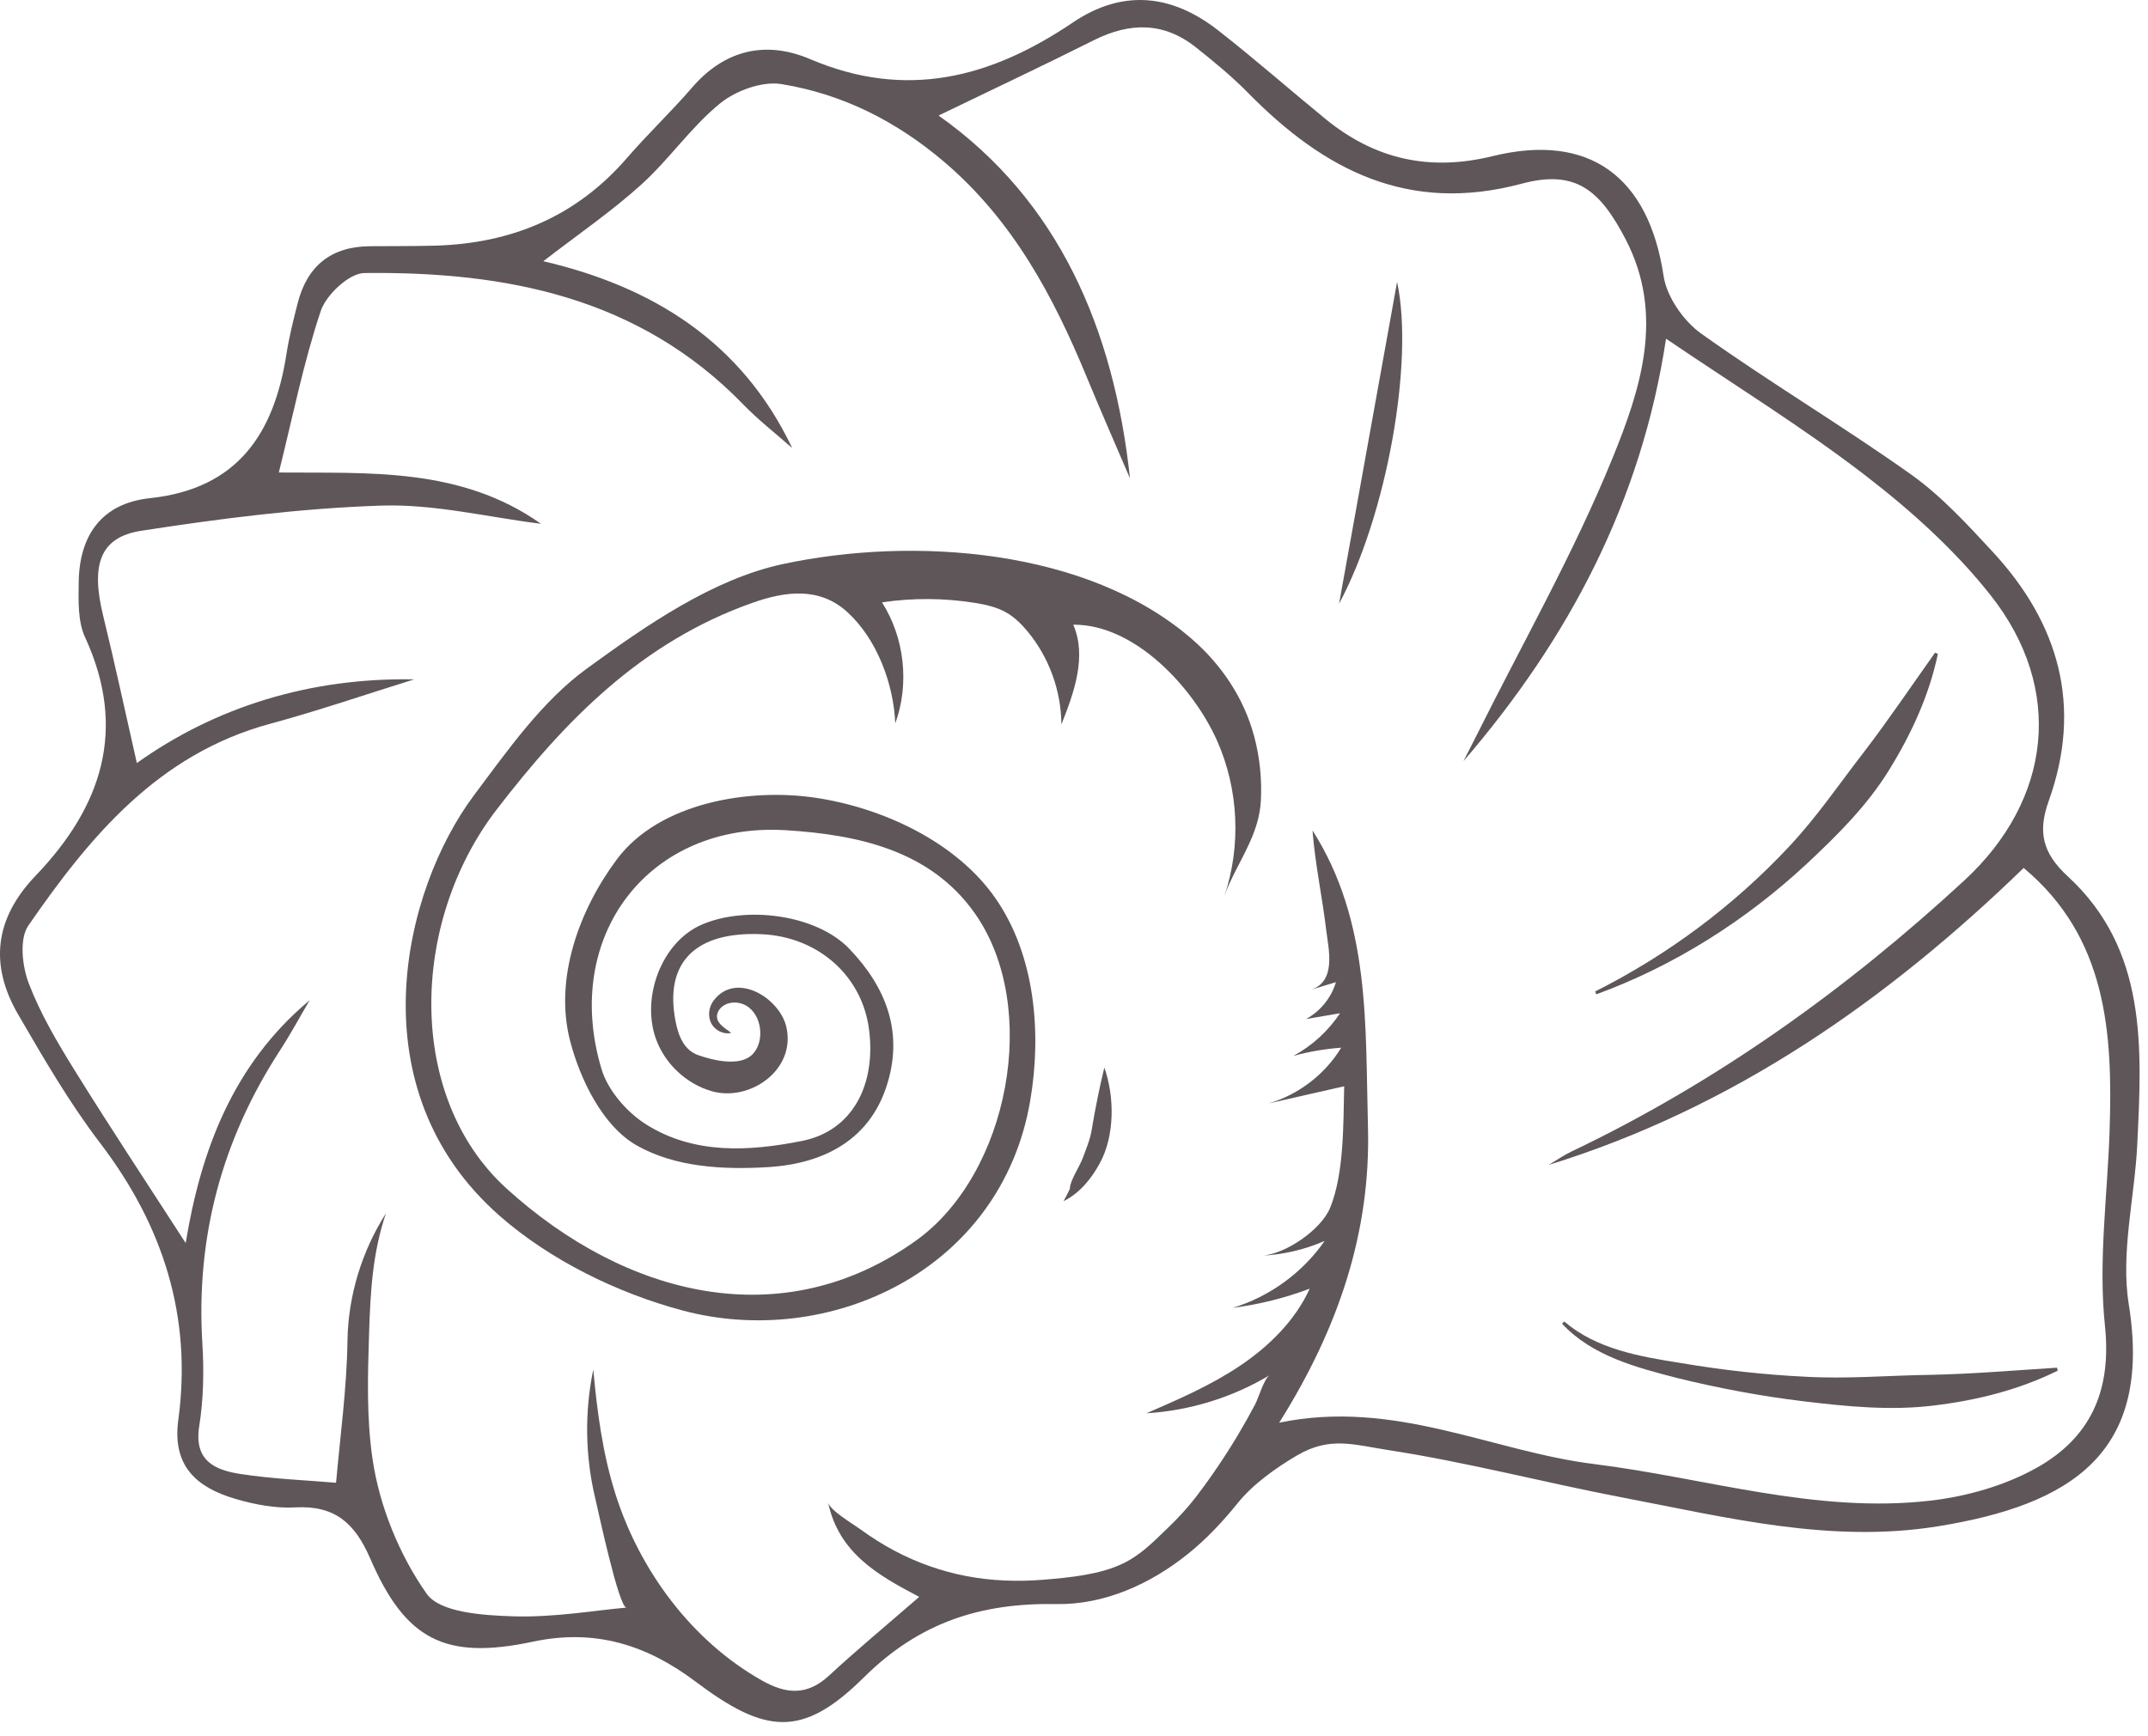 <svg width="120" height="97" viewBox="0 0 120 97" fill="none" xmlns="http://www.w3.org/2000/svg">
<path d="M72.449 81.336C74.302 80.246 75.618 80.733 77.596 81.037C81.99 81.713 86.311 82.854 90.683 83.689C96.486 84.797 102.271 86.259 108.263 85.29C115.718 84.085 120.26 81.192 118.926 72.885C118.463 70.002 119.257 66.925 119.401 63.933C119.66 58.544 119.973 53.071 115.515 48.968C114.092 47.658 113.838 46.473 114.455 44.752C116.346 39.477 115.038 34.847 111.322 30.833C109.895 29.291 108.441 27.704 106.743 26.499C102.912 23.78 98.862 21.369 95.038 18.641C94.051 17.937 93.114 16.589 92.938 15.42C92.109 9.892 88.81 7.395 83.382 8.726C79.859 9.59 76.807 8.902 74.05 6.648C72.04 5.004 70.088 3.285 68.042 1.688C65.391 -0.38 62.653 -0.578 59.928 1.262C55.344 4.358 50.616 5.585 45.263 3.305C42.81 2.26 40.503 2.758 38.665 4.891C37.501 6.243 36.196 7.474 35.03 8.824C32.196 12.104 28.57 13.607 24.307 13.727C23.09 13.761 21.872 13.748 20.654 13.759C18.49 13.779 17.158 14.867 16.629 16.943C16.389 17.884 16.151 18.831 16.002 19.789C15.311 24.237 13.271 27.317 8.373 27.839C5.686 28.125 4.433 29.91 4.398 32.528C4.384 33.56 4.339 34.715 4.752 35.609C7.132 40.772 5.671 45.094 1.993 48.931C-0.3 51.323 -0.6 53.913 1.017 56.694C2.442 59.145 3.874 61.621 5.589 63.867C9.114 68.485 10.743 73.58 9.961 79.346C9.61 81.935 10.997 83.119 13.132 83.752C14.209 84.071 15.38 84.295 16.49 84.234C18.698 84.113 19.821 85.099 20.681 87.087C22.648 91.632 24.854 92.782 29.772 91.737C33.26 90.996 36.144 91.925 38.867 93.974C42.774 96.914 44.834 97.13 48.269 93.725C51.381 90.64 54.831 89.562 59 89.636C61.705 89.684 64.271 88.512 66.349 86.846C67.4 86.004 68.308 85.03 69.153 83.985C69.994 82.938 71.29 82.018 72.449 81.336ZM117.855 63.174C117.735 66.816 117.217 70.498 117.595 74.087C117.982 77.774 116.749 80.362 113.765 82.03C111.993 83.02 109.866 83.623 107.835 83.857C101.441 84.593 95.309 82.59 89.051 81.811C83.318 81.097 77.905 78.164 71.463 79.5C74.763 74.247 76.584 68.875 76.423 62.968C76.268 57.281 76.573 51.499 73.324 46.405C73.468 48.265 73.864 50.092 74.086 51.942C74.216 53.025 74.693 54.865 73.201 55.319C73.679 55.173 74.157 55.028 74.634 54.882C74.377 55.753 73.762 56.512 72.964 56.943C73.597 56.836 74.23 56.728 74.863 56.621C74.206 57.61 73.304 58.435 72.26 59.003C73.132 58.764 74.027 58.612 74.928 58.546C74.021 60.037 72.544 61.171 70.869 61.661C72.277 61.341 73.686 61.021 75.094 60.701C75.042 62.779 75.099 65.525 74.317 67.475C73.824 68.705 71.805 70.107 70.462 70.167C71.679 70.113 72.885 69.833 74.001 69.345C72.772 71.117 70.932 72.457 68.869 73.083C70.338 72.895 71.785 72.534 73.17 72.01C72.354 73.791 70.905 75.223 69.279 76.316C67.653 77.41 65.844 78.195 64.047 78.974C66.466 78.828 68.847 78.092 70.927 76.848C70.624 77.03 70.302 78.129 70.126 78.464C69.818 79.049 69.494 79.625 69.155 80.193C68.446 81.379 67.67 82.526 66.832 83.625C66.369 84.232 65.827 84.82 65.24 85.384C64.441 86.15 63.738 86.887 62.73 87.372C61.432 87.997 59.73 88.157 58.299 88.275C56.861 88.393 55.407 88.343 53.989 88.072C52.582 87.804 51.222 87.32 49.958 86.648C49.291 86.293 48.651 85.887 48.041 85.44C47.673 85.17 46.355 84.398 46.26 83.951C46.857 86.766 49.002 88.005 51.354 89.233C49.565 90.788 47.901 92.166 46.317 93.631C45.103 94.754 43.942 94.681 42.578 93.913C38.649 91.702 35.732 87.76 34.377 83.469C33.668 81.225 33.357 78.876 33.145 76.532C32.65 78.899 32.691 81.377 33.255 83.729C33.418 84.409 34.577 89.869 35.003 89.832C33.271 89.984 30.963 90.393 28.669 90.32C26.995 90.267 24.581 90.115 23.838 89.062C22.313 86.899 21.201 84.173 20.815 81.547C20.469 79.212 20.544 76.841 20.619 74.489C20.692 72.195 20.814 69.996 21.562 67.801C20.211 69.919 19.447 72.42 19.412 74.933C19.375 77.559 19.007 80.23 18.774 82.857C17.127 82.715 15.264 82.648 13.434 82.367C12.023 82.15 10.821 81.638 11.13 79.696C11.369 78.189 11.4 76.62 11.306 75.093C10.936 69.134 12.396 63.689 15.643 58.696C16.233 57.788 16.748 56.83 17.297 55.896C12.995 59.486 11.213 64.34 10.373 69.462C8.3 66.249 6.206 63.09 4.208 59.871C3.227 58.292 2.26 56.665 1.603 54.939C1.237 53.977 1.073 52.46 1.583 51.721C5.023 46.74 8.842 42.135 15.088 40.446C17.797 39.713 20.457 38.796 23.139 37.963C17.328 37.858 12.058 39.493 7.645 42.639C7.008 39.836 6.424 37.109 5.762 34.402C5.073 31.584 5.561 30.02 7.89 29.66C12.337 28.972 16.831 28.397 21.32 28.253C24.273 28.158 27.254 28.901 30.222 29.269C25.72 26.09 20.571 26.449 15.577 26.404C16.357 23.276 16.954 20.265 17.919 17.378C18.223 16.469 19.507 15.267 20.354 15.257C28.261 15.165 35.708 16.601 41.534 22.612C42.378 23.482 43.346 24.232 44.257 25.037C41.421 19.069 36.426 16.013 30.354 14.597C32.284 13.104 34.154 11.825 35.821 10.32C37.381 8.912 38.598 7.108 40.217 5.786C41.099 5.066 42.577 4.524 43.656 4.699C47.055 5.252 50.063 6.76 52.742 9.041C56.585 12.312 58.846 16.547 60.717 21.084C61.497 22.976 62.323 24.85 63.128 26.732C62.231 18.382 59.142 11.199 52.434 6.456C55.345 5.048 58.247 3.682 61.113 2.245C63.117 1.24 65.016 1.222 66.806 2.642C67.822 3.448 68.831 4.279 69.738 5.202C73.97 9.505 78.672 11.961 85.01 10.265C88.013 9.461 89.381 10.603 90.823 13.384C93.017 17.615 91.646 21.766 90.088 25.594C87.928 30.902 85.066 35.925 82.503 41.069C82.259 41.559 82.007 42.044 81.759 42.532C87.641 35.698 91.704 28.011 93.074 18.927C96.924 21.541 100.722 23.88 104.235 26.587C106.779 28.547 109.239 30.765 111.218 33.276C115.333 38.499 114.62 44.695 109.736 49.202C103.139 55.291 95.91 60.472 87.785 64.351C87.346 64.561 86.942 64.845 86.522 65.095C96.886 61.885 105.461 55.859 113.054 48.501C117.703 52.387 118.036 57.699 117.855 63.174Z" fill="#5E5658"/>
<path d="M68.691 49.351C68.582 49.586 68.484 49.827 68.4 50.075C69.349 47.261 69.199 44.092 67.989 41.381C66.672 38.432 63.408 34.878 59.958 34.908C60.727 36.671 60.011 38.694 59.296 40.48C59.285 38.599 58.605 36.728 57.403 35.28C57.061 34.868 56.673 34.485 56.207 34.221C55.675 33.92 55.066 33.786 54.462 33.689C52.748 33.414 50.991 33.404 49.273 33.659C50.534 35.641 50.817 38.215 50.015 40.423C49.924 38.226 48.998 35.722 47.344 34.209C45.787 32.784 43.881 33.032 42.024 33.69C35.849 35.876 31.601 40.225 27.751 45.232C22.87 51.579 22.705 61.338 28.303 66.419C34.974 72.474 43.733 74.657 51.178 69.321C56.36 65.607 58.141 56.296 54.476 51.06C51.982 47.496 47.901 46.645 43.927 46.394C36.253 45.908 31.37 52.301 33.606 59.747C33.96 60.927 35.012 62.143 36.074 62.818C38.762 64.527 41.866 64.343 44.817 63.753C47.604 63.196 48.955 60.644 48.549 57.52C48.158 54.512 45.689 52.335 42.521 52.202C38.835 52.048 37.093 53.793 37.745 57.091C37.903 57.892 38.211 58.681 39.006 58.961C39.818 59.247 41.342 59.632 42.045 58.911C42.357 58.592 42.485 58.126 42.474 57.68C42.46 57.152 42.248 56.611 41.828 56.289C41.409 55.967 40.772 55.916 40.356 56.242C40.174 56.384 40.039 56.605 40.056 56.835C40.086 57.243 40.53 57.461 40.85 57.718C40.416 57.822 39.934 57.574 39.732 57.176C39.529 56.778 39.598 56.268 39.867 55.912C41.115 54.261 43.538 55.759 43.923 57.36C44.505 59.773 41.888 61.597 39.747 60.972C38.332 60.559 37.143 59.44 36.644 58.053C35.817 55.754 36.943 52.639 39.217 51.663C41.706 50.595 45.611 51.108 47.439 53.01C49.528 55.184 50.53 57.76 49.492 60.804C48.569 63.51 46.281 65.022 42.862 65.222C40.433 65.364 37.752 65.239 35.582 64.013C33.651 62.922 32.4 60.28 31.852 58.175C30.942 54.674 32.371 50.824 34.461 48.021C36.834 44.838 41.86 44.028 45.555 44.578C49.297 45.135 53.422 47.037 55.617 50.202C57.839 53.405 58.193 57.741 57.557 61.489C55.938 71.025 46.297 75.411 38.132 73.23C34.49 72.257 30.72 70.41 27.907 67.936C19.851 60.854 22.493 49.763 26.485 44.432C28.376 41.906 30.282 39.184 32.776 37.367C36.115 34.935 39.829 32.357 43.742 31.519C51.01 29.962 60.769 30.637 66.604 35.725C68.254 37.164 69.494 39.016 70.064 41.14C70.376 42.304 70.505 43.541 70.439 44.745C70.342 46.496 69.404 47.806 68.691 49.351Z" fill="#5E5658"/>
<path d="M78.05 15.752C79.016 20.26 77.439 28.857 74.809 33.733C75.857 27.914 76.965 21.771 78.05 15.752Z" fill="#5E5658"/>
<path d="M59.769 66.432C59.769 65.98 60.31 65.191 60.475 64.749C60.672 64.224 60.9 63.683 60.99 63.13C61.184 61.966 61.413 60.816 61.694 59.654C62.267 61.272 62.286 63.451 61.443 65C60.968 65.871 60.321 66.672 59.417 67.123C59.542 66.892 59.66 66.662 59.769 66.432Z" fill="#5E5658"/>
<path d="M89.112 55.404C93.203 53.347 96.887 50.587 99.96 47.295C101.505 45.648 102.765 43.787 104.134 42.02C105.499 40.237 106.754 38.376 108.103 36.472L108.261 36.541C107.777 38.84 106.788 41.001 105.555 42.996C104.326 45.007 102.636 46.681 100.934 48.271C97.515 51.452 93.51 53.98 89.181 55.562L89.112 55.404Z" fill="#5E5658"/>
<path d="M87.385 73.844C89.194 75.388 91.58 75.801 93.889 76.164C96.212 76.559 98.552 76.822 100.89 76.933C103.232 77.063 105.556 76.857 107.873 76.826C110.199 76.777 112.507 76.58 114.913 76.426L114.959 76.592C112.787 77.668 110.4 78.261 107.998 78.545C105.586 78.837 103.156 78.592 100.776 78.307C98.39 78.019 96.034 77.578 93.717 77.008C91.451 76.425 88.94 75.776 87.266 73.967L87.385 73.844Z" fill="#5E5658"/>
</svg>
